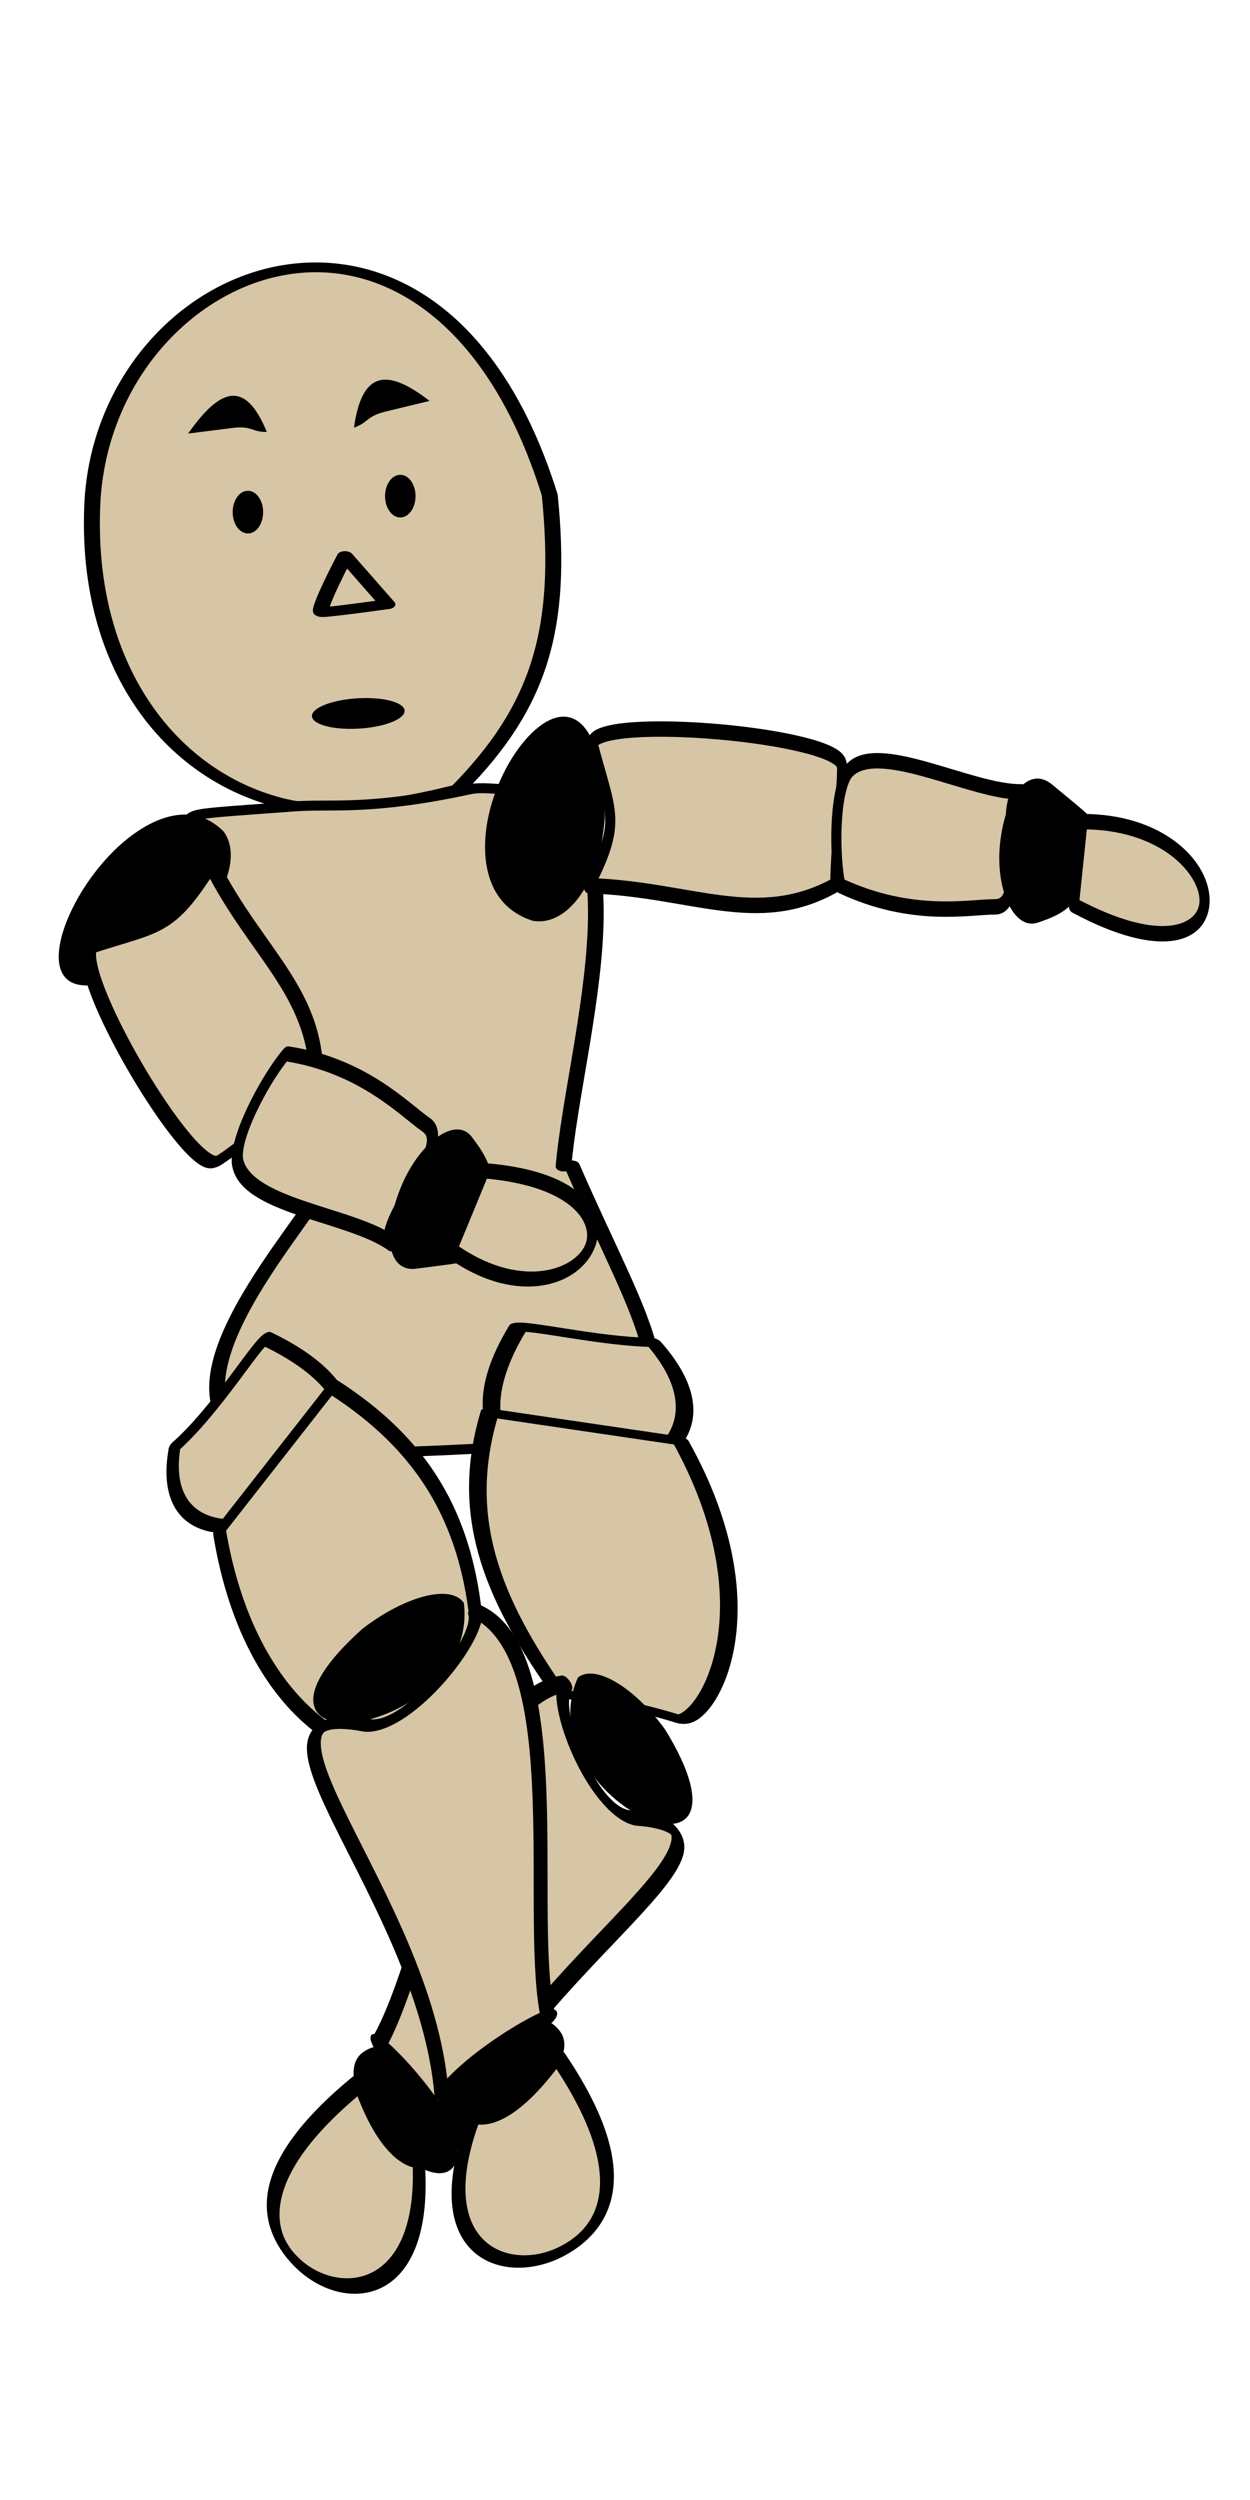 <?xml version="1.0"?>
<svg xmlns="http://www.w3.org/2000/svg" width="300" height="600" viewBox="0 0 300 600">
  <g stroke-width="25.566" fill="#d6c6a5" stroke="#000" stroke-linecap="round" stroke-linejoin="round">
    <g stroke-width="27.104">
      <g stroke-width="24.134">
        <g stroke-width="26.061">
          <path d="M1315.82-1517.48c27.4-642.576 561.512-990.774 746.307-24.531 21.673 353.206-15.202 562.59-150.05 788.246-63.45 26.798-191.802 77.287-283.449 44.303-184.677-66.468-329.034-359.305-312.807-808.019z" transform="matrix(.147 .002 0 .09 -171.19 253.483)"/>
          <path d="M1727.97-1372.084s-47.778 149.123-38.346 150.313c9.433 1.19 107.386-23.39 107.386-23.39z" fill="none" stroke-linecap="butt" stroke-linejoin="miter" transform="matrix(.147 .002 0 .09 -171.19 253.483)"/>
          <path d="M97.077 170.366c.438 1.985-4.173 3.98-10.299 4.458-6.125.477-11.446-.745-11.884-2.73-.438-1.985 4.173-3.98 10.298-4.458 6.126-.477 11.447.745 11.885 2.73zM63.155 122.913c0 2.828-1.637 5.12-3.657 5.12s-3.657-2.292-3.657-5.12c0-2.828 1.638-5.12 3.657-5.12 2.02 0 3.657 2.292 3.657 5.12zM99.727 119.073c0 2.828-1.637 5.12-3.657 5.12s-3.657-2.292-3.657-5.12c0-2.828 1.637-5.12 3.657-5.12s3.657 2.292 3.657 5.12zM45.155 104.053c7.718-10.998 13.71-12.992 18.879-.387-3.884.066-3.334-1.688-8.928-.87zM103.096 96.22c-10.015-7.736-16.22-7.486-18.14 6.423 3.729-1.334 2.783-2.813 8.326-4.044z" fill="#000" stroke="none"/>
        </g>
        <path d="M1886.381-2498.28c-152.626 51.889-210.66 34.32-266.803 40.916-237.34 27.884-108.661 6.1-204.031 96.91-112.79 107.399 120.276 549.523 230.127 865.912-69.146 160.345-263.57 525.491-45.723 611.231 135.977-6.475 397.503-15.838 468.19-43.145 182.436-70.48 85.552-267.43-22.674-660.37l-12.847 2.397c16.53-303.691 141.983-908.977-82.755-913.85-21.915-.476-43.634-6.75-63.484 0z" transform="matrix(.156 0 0 .099 -181.849 436.805)"/>
        <g stroke-width="24.185">
          <path d="M1465.193-359.268c0 92.43-62.206 167.36-138.941 167.36-313.174-58.396 111.877-534.19 138.94-167.36z" transform="matrix(-.013 .179 .085 .014 177.66 -38.392)" fill="#000" stroke-width="24.144"/>
          <path d="M1181.666-357.297c108.78 57.2 111.72 84.507 223.896 15.947-22.427 242.94 22.822 406.656-66.679 585.21-31.683-6.853-188.731 1.322-189.465-6.315-45.127-12.35-14.848-581.368 32.248-594.842z" transform="matrix(-.011 .152 .1 .017 190.867 4.733)"/>
          <path d="M1144.16 670.108c15.549-117.631-45.949-359.365 15.703-416.356 38.262-30.631 140.108-16.285 178.933 1.843 33.641 176.39-1.685 311.218-7.983 369.878-8.955 83.411-171.736-20.002-186.652 44.635z" transform="matrix(-.011 .152 .1 .017 190.867 4.733)"/>
          <path d="M929.051 810.3c-13.714 53.002-27.715 103.236-76.46 103.002-48.832-.234-24.794 63.28-73.472-92.777-16.794-53.838 19.131-99.862 73.472-103.003 48.803-2.82 89.252 43.34 76.46 92.778z" transform="matrix(-.014 .195 .097 .016 183.368 25.207)" fill="#000" stroke-width="21.682"/>
          <path d="M1174.68 818.57c-42.254 372.031 235.993 437.41 132.625-6.315z" transform="matrix(-.011 .152 .1 .017 190.867 4.733)"/>
        </g>
        <path transform="matrix(.148 -.111 .049 .068 -147.313 388.017)" d="M1465.193-359.268c0 92.43-62.206 167.36-138.941 167.36-313.174-58.396 111.877-534.19 138.94-167.36z" fill="#000" stroke-width="24.093"/>
        <path d="M1209.998-430.143c108.78 57.2 111.72 84.507 223.896 15.947-22.427 242.941 22.822 406.656-66.679 585.211-31.683-6.854-188.731 1.322-189.465-6.315-45.127-12.351-14.848-581.369 32.248-594.843z" transform="matrix(.125 -.094 .057 .081 -104.737 376.13)"/>
        <g stroke-width="23.728">
          <path d="M1144.16 670.108c15.549-117.631-45.949-359.365 15.703-416.356 38.262-30.631 140.108-16.285 178.933 1.843 33.641 176.39-1.685 311.218-7.983 369.878-8.955 83.411-171.736-20.002-186.652 44.635z" transform="matrix(.065 -.143 .092 .043 -41.786 433.355)"/>
          <path d="M929.051 810.3c-13.714 53.002-27.715 103.236-76.46 103.002-48.832-.234-24.794 63.28-73.472-92.777-16.794-53.838 19.131-99.862 73.472-103.003 48.803-2.82 89.252 43.34 76.46 92.778z" transform="matrix(.084 -.183 .089 .042 -38.037 410.61)" fill="#000" stroke-width="21.272"/>
        </g>
        <path d="M1137.476 748.188c-42.254 372.031 235.993 437.41 132.625-6.315z" transform="matrix(.064 -.143 .089 .042 -30.966 431.456)"/>
        <path transform="matrix(.154 .036 -.017 .074 -166.232 191.523)" d="M1970.385 760.452c-121.394 759.403 476.042 346.841 204.659-53.13-77.884 36.799-198.579 34.68-204.659 53.13z" stroke-width="27.252"/>
        <path transform="matrix(.154 .036 -.017 .074 -166.232 191.523)" d="M2249.085 991.244l-291.58 50.731c-10.758 333.59 62.597 561.144 197.127 810.86 46.437.976 98.985-17.737 186.878-4.631 41.728-4.016 106.062-401.105-92.425-856.96z" stroke-width="27.252"/>
        <path transform="matrix(.094 .129 -.061 .045 58.933 41.381)" d="M2131.455 1953.898c91.513 333.766 406.125-61.767 126.31-110.52-69.76 0-126.31 49.481-126.31 110.52zM2393.13 3206.154c0 52.32 31.283 89.785 88.834 89.785s104.206-42.413 104.206-94.732c0-52.32-46.66-93.66-104.206-94.733-57.55-1.072-88.833 24.986-88.833 99.68z" fill="#000" stroke-width="27.252"/>
        <path transform="matrix(.094 .129 -.061 .045 58.933 41.381)" d="M2384.246 3154.044c-32.446-12.94 113.568-66.1 186.648-19.32-152.956-522.957-88.858-1414.31-235.09-1055.204-44.624 86.278-208.12-.171-221.652-82.27-74.134 292.543 211.393 865.733 270.094 1156.794zM2413.506 3276.01c170.393 112.555 145.367-82.516 149.55-7.792 170.05 231.278 104.127 460.277 15.255 496.253-69.658 28.198-153.941-41.777-164.805-488.46z" stroke-width="27.252"/>
        <g>
          <path d="M1827.963 803.356c78.4 630.048-470.324 182.23-216.714-22.156 83.467 28.386 210.198 7.924 216.714 22.156z" transform="matrix(.094 -.126 .079 .059 -171.252 504.267)"/>
          <path d="M1549.453 990.627l280.302 10.387c11.53 257.32-34.901 461.596-179.077 654.219-49.766.753-106.082-13.682-200.276-3.572-44.72-3.098-113.668-309.4 99.051-661.034z" transform="matrix(.094 -.126 .079 .059 -171.252 504.267)"/>
          <g>
            <path transform="matrix(.124 -.095 .06 .079 -202.06 407.923)" d="M1675.517 1733.19c-98.074 257.457-435.244-47.645-135.366-85.252 74.761 0 135.366 38.169 135.366 85.252zM1395.08 2699.144c0 40.357-33.526 69.257-95.203 69.257-61.678 0-111.677-32.716-111.677-73.074 0-40.357 50.006-72.246 111.677-73.074 61.677-.827 95.203 19.274 95.203 76.89z" fill="#000"/>
            <path transform="matrix(.124 -.095 .06 .079 -202.06 407.923)" d="M1404.601 2658.947c34.773-9.981-121.71-50.988-200.03-14.903 163.923-403.393 95.228-1090.956 251.946-813.953 47.823 66.552 223.043-.132 237.544-63.46 79.449 225.659-226.55 667.8-289.46 892.316z"/>
            <path d="M1156.873 4793.745c-182.61 86.821-155.79-63.651-160.273-6.011-182.242 178.401-111.594 355.044-16.35 382.795 74.653 21.751 164.98-32.226 176.623-376.784z" transform="matrix(.124 -.095 .06 .079 -297.092 225.045)"/>
          </g>
        </g>
      </g>
    </g>
  </g>
</svg>

